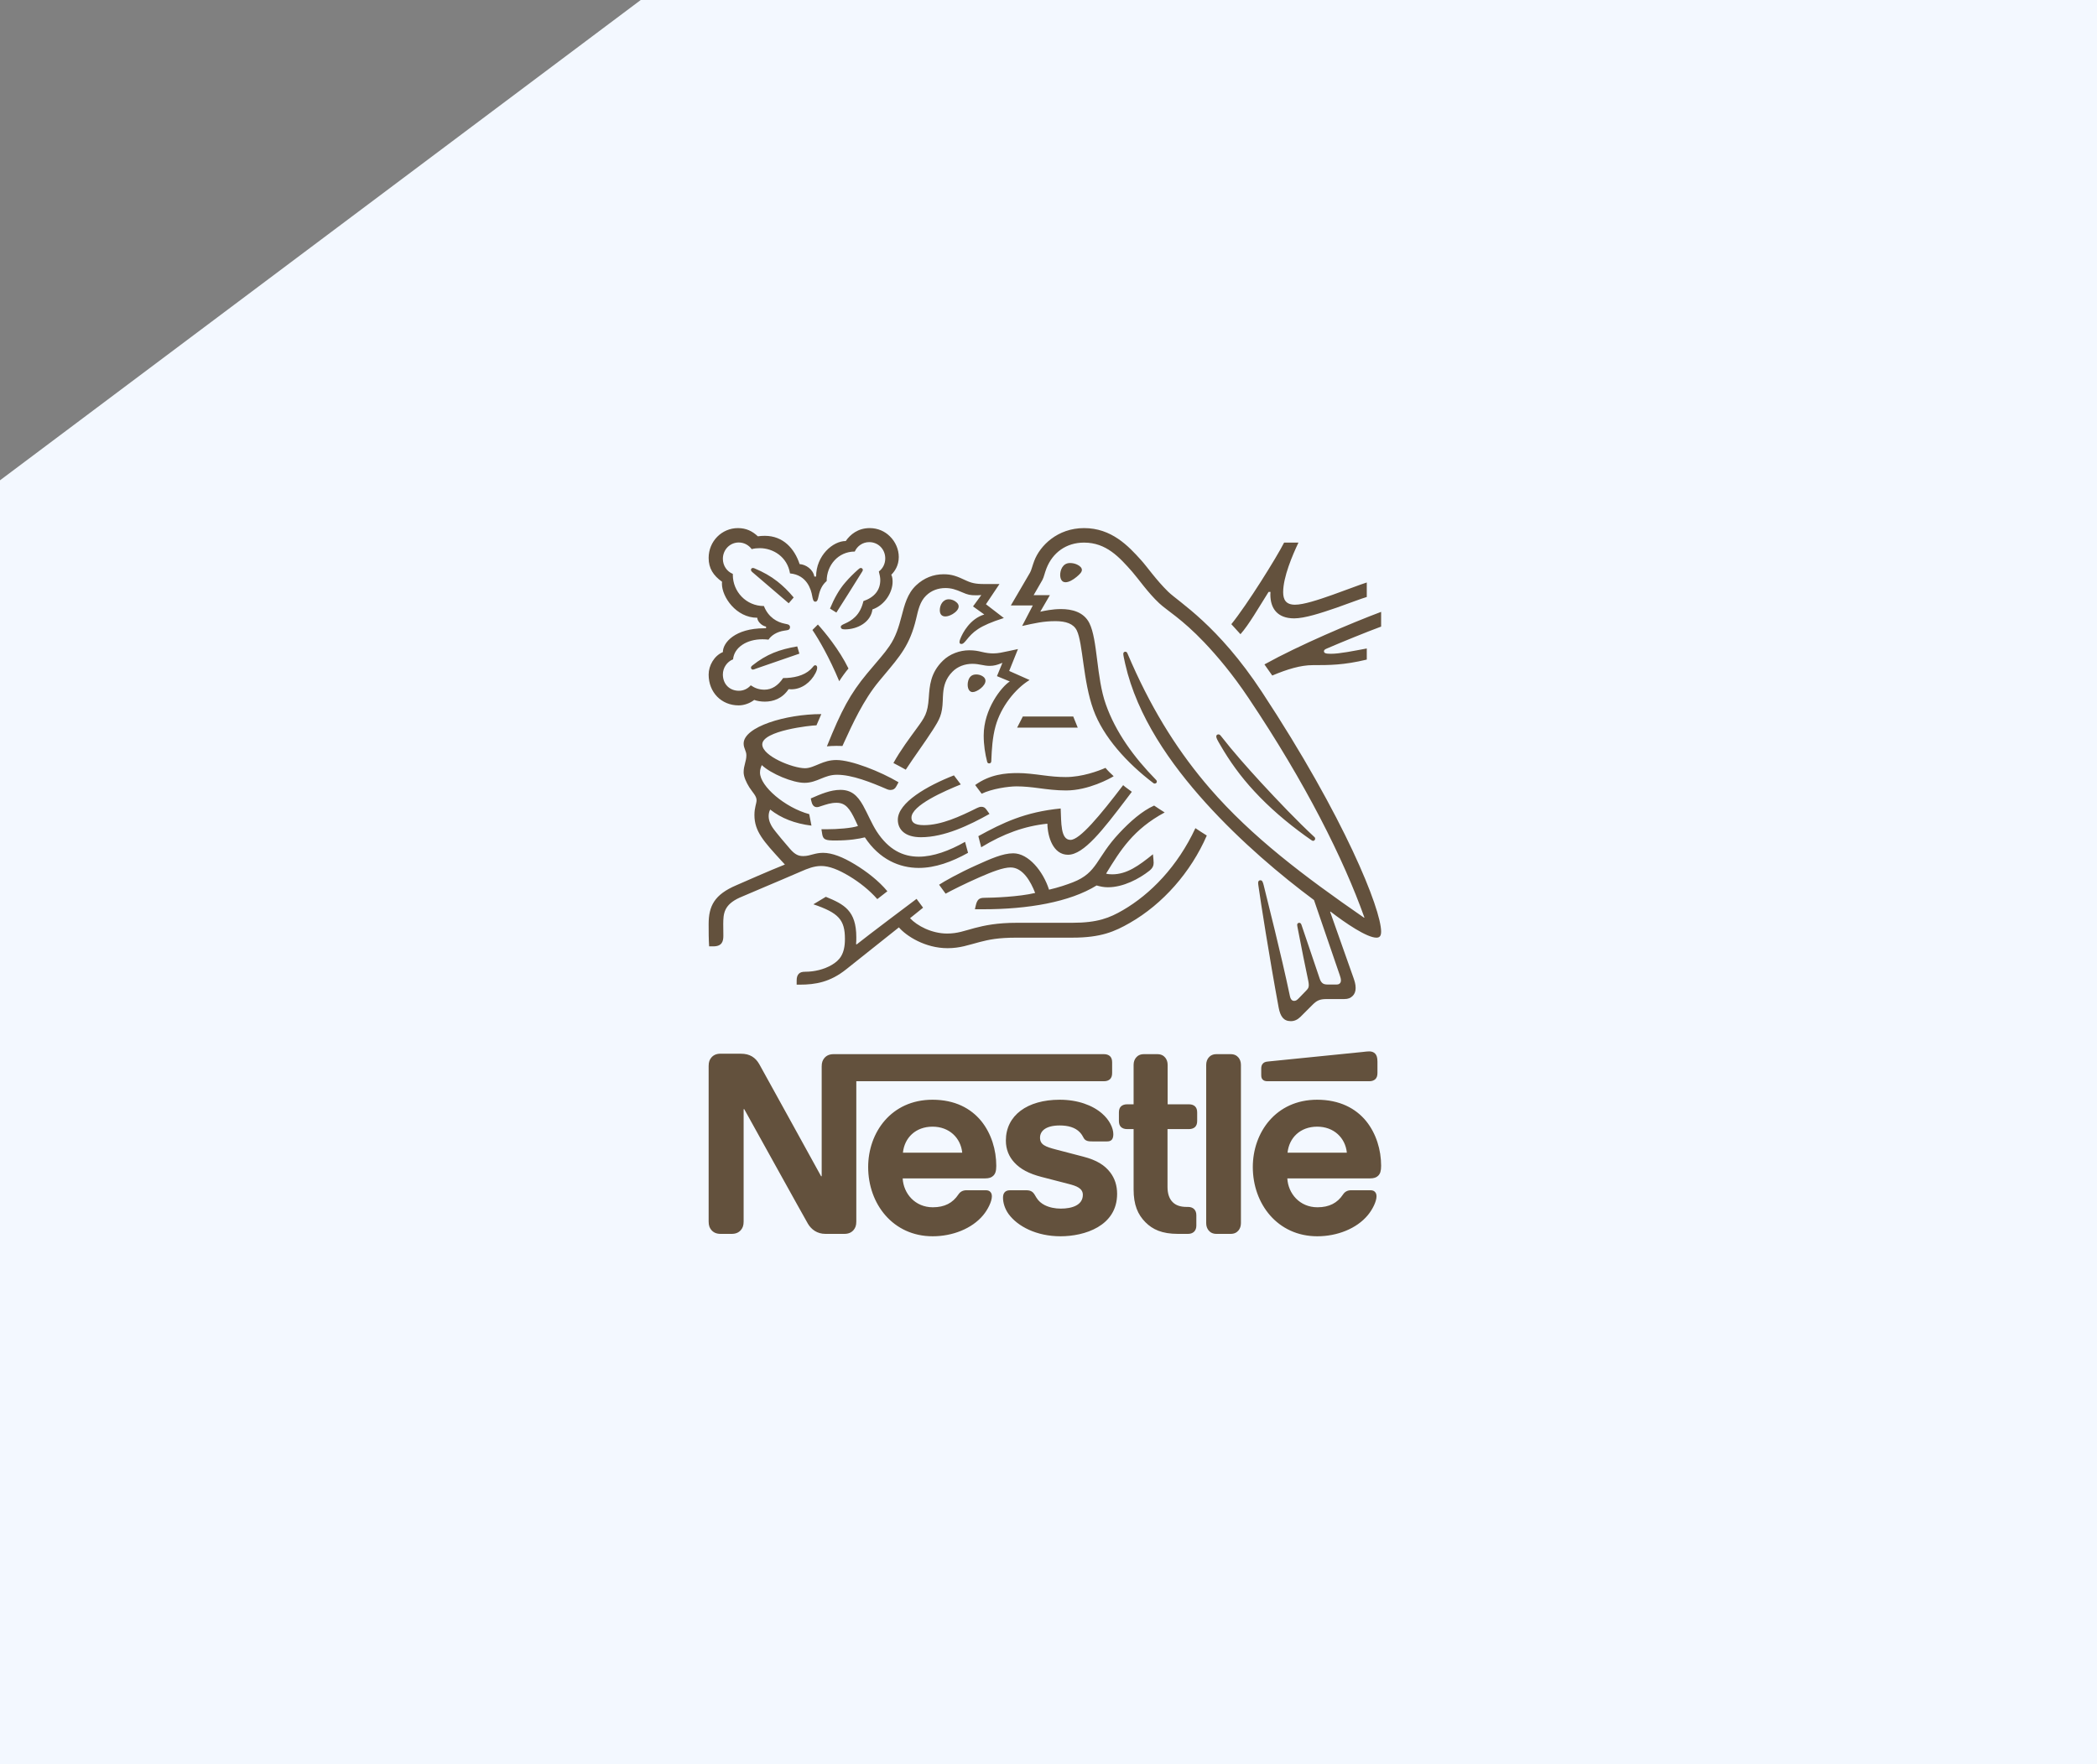 <?xml version="1.0" encoding="UTF-8"?> <svg xmlns="http://www.w3.org/2000/svg" width="290" height="244" viewBox="0 0 290 244" fill="none"><rect x="0" y="0" width="290" height="244" fill="#808080" stroke="none"/><path d="M290 0H88.611L-9.53674e-06 66.422V244H290V0Z" fill="#F3F8FF"></path><g clip-path="url(#clip0_18_1523)"><path d="M152.964 120.814C154.948 117.573 156.721 114.697 161.066 112.356C160.607 112.073 159.953 111.638 159.608 111.404C157.918 112.158 156.244 113.66 154.817 115.181C151.538 118.658 151.832 120.664 148.371 122.016C147.503 122.351 146.437 122.718 145.075 123.037C144.271 120.512 142.255 118.005 140.122 118.005C138.645 118.005 136.939 118.792 134.97 119.676C132.658 120.713 130.543 121.899 129.87 122.351L130.772 123.589C131.461 123.203 133.445 122.201 135.43 121.331C137.152 120.58 138.709 119.962 139.761 119.962C141.449 119.962 142.549 121.916 143.155 123.488C140.941 124.022 137.299 124.157 136.201 124.157C135.694 124.157 135.512 124.239 135.331 124.389C135.168 124.541 135.037 124.808 134.954 125.175L134.823 125.744H136.004C142.138 125.744 147.928 124.759 151.653 122.452C152.176 122.601 152.636 122.702 153.226 122.702C155.359 122.702 157.557 121.516 158.935 120.43C159.427 120.044 159.541 119.693 159.541 119.309C159.541 119.126 159.525 118.958 159.509 118.792L159.443 118.139C157.475 119.728 155.835 120.914 153.8 120.914C153.439 120.914 153.178 120.881 152.964 120.814ZM165.315 114.53C162.855 119.812 159.114 123.654 155.277 125.877C153.456 126.93 151.816 127.616 148.272 127.616H140.613C137.873 127.616 136.153 127.983 134.807 128.335C133.363 128.718 132.444 129.102 130.986 129.102C128.82 129.102 126.82 128.016 125.851 126.98L127.656 125.526L126.753 124.307C126.23 124.691 119.815 129.521 118.469 130.607L118.389 130.558C118.421 130.223 118.421 129.921 118.421 129.622C118.421 125.945 116.747 125.058 114.207 124.022L112.485 125.058C115.978 126.245 116.848 127.197 116.848 129.856C116.848 131.962 116.109 132.797 115.043 133.431C113.943 134.084 112.581 134.384 111.384 134.384C110.877 134.384 110.647 134.484 110.466 134.669C110.268 134.868 110.172 135.17 110.172 135.586V136.171H110.581C112.778 136.171 114.813 135.823 117.043 134.033L124.31 128.25C125.343 129.453 127.952 131.126 131.034 131.126C132.773 131.126 133.889 130.691 135.496 130.272C136.743 129.954 137.956 129.671 140.613 129.671H148.307C152.243 129.671 154.144 128.835 156.244 127.632C160.805 125.026 164.693 120.612 166.891 115.548C166.316 115.181 165.774 114.846 165.315 114.53ZM134.858 108.563C136.922 107.075 139.056 106.909 140.778 106.909C141.812 106.909 143.024 107.059 144.304 107.227C145.337 107.36 146.272 107.461 147.388 107.461C149.634 107.461 151.898 106.626 152.881 106.19C153.162 106.541 153.637 107.009 154.014 107.344C153.538 107.644 150.52 109.314 147.436 109.314C146.074 109.314 144.779 109.148 143.665 108.998C142.68 108.865 141.614 108.748 140.581 108.748C139.449 108.748 137.168 109.08 135.758 109.766L134.858 108.563ZM111.254 108.261C112.14 108.261 112.861 107.962 113.55 107.676C114.207 107.41 114.861 107.143 115.748 107.143C117.847 107.143 120.438 108.179 122.718 109.165C122.849 109.216 122.998 109.249 123.145 109.249C123.506 109.249 123.786 109.08 123.965 108.729L124.259 108.179C121.751 106.691 117.748 105.105 115.665 105.105C114.715 105.105 114.026 105.355 113.369 105.622C112.632 105.924 111.991 106.24 111.318 106.24C109.662 106.24 105.416 104.569 105.416 102.947C105.416 101.042 112.172 100.307 112.912 100.307L113.582 98.754C108.679 98.754 102.839 100.509 102.839 102.83C102.839 103.499 103.218 103.834 103.218 104.452C103.218 105.287 102.839 105.856 102.839 106.792C102.839 107.41 103.199 108.196 103.627 108.881C104.086 109.6 104.628 110.068 104.628 110.669C104.628 111.121 104.332 111.654 104.332 112.708C104.332 114.963 105.595 116.335 108.054 119.026L108.546 119.559C106.513 120.362 102.724 122.033 101.84 122.419C98.772 123.722 98 125.309 98 127.815C98 128.786 98 129.888 98.067 130.873H98.657C99.888 130.873 100.035 130.122 100.035 129.404C100.035 128.92 100.019 128.367 100.019 127.766C100.035 126.378 100.083 125.143 102.281 124.139C103.167 123.739 107.515 121.934 110.746 120.53C111.697 120.111 112.581 119.76 113.566 119.76C114.664 119.76 115.927 120.245 117.503 121.197C118.83 122 120.226 123.086 121.324 124.34L122.718 123.254C121.522 121.815 119.866 120.53 118.208 119.526C116.552 118.523 115.075 117.94 113.828 117.94C113.288 117.94 112.845 118.038 112.466 118.139C112.025 118.256 111.614 118.389 111.091 118.389C110.482 118.389 109.974 118.239 109.235 117.371C108.957 117.053 107.186 114.996 106.81 114.397C106.628 114.112 106.3 113.543 106.3 112.874C106.3 112.59 106.348 112.256 106.513 111.956C108.038 113.159 109.924 113.894 112.22 114.179L111.91 112.59C108.612 111.706 105.103 108.748 105.103 106.841C105.103 106.441 105.202 106.158 105.349 105.807C106.628 107.009 109.63 108.261 111.254 108.261ZM140.661 100.626H149.044L148.421 99.086H141.449L140.661 100.626ZM183.472 89.695C185.44 88.841 188.968 87.404 191 86.653V84.615C186.917 86.15 179.749 89.176 174.862 91.883C174.993 92.052 175.845 93.271 175.944 93.421C178.011 92.552 179.864 91.984 181.536 91.984C183.881 91.984 185.801 91.984 189.016 91.216V89.679C187.211 90.011 185.293 90.414 184.046 90.414C183.309 90.414 183.095 90.313 183.095 90.063C183.095 89.91 183.194 89.812 183.472 89.695ZM179.092 83.627C177.813 83.627 177.452 82.909 177.452 81.889C177.452 79.783 178.748 76.759 179.568 75.037H177.583C176.55 77.075 172.483 83.611 170.285 86.319L171.548 87.706C172.728 86.368 174.024 84.095 175.436 81.856H175.698C175.698 81.973 175.682 82.106 175.682 82.223C175.682 84.112 176.633 85.516 178.977 85.516C180.422 85.516 182.684 84.781 184.818 84.046C186.588 83.426 188.212 82.792 189.016 82.558V80.553C188.097 80.836 186.228 81.573 184.292 82.256C182.259 82.977 180.257 83.627 179.092 83.627ZM135.694 117.17L135.299 115.633C138.677 113.777 141.761 112.289 146.683 111.807C146.779 113.728 146.648 116.15 148.042 116.15C149.324 116.15 152.112 112.792 155.325 108.58C155.621 108.865 156.097 109.165 156.524 109.499L155.704 110.585C152.571 114.697 149.896 118.207 147.698 118.207C145.649 118.207 144.878 115.75 144.846 113.91C141.713 114.229 138.76 115.298 135.694 117.17ZM133.461 116.419C131.298 117.654 129.05 118.473 127.066 118.473C124.852 118.473 122.883 117.505 121.241 114.982C120.552 113.91 120.013 112.574 119.356 111.388C118.568 109.984 117.716 109.232 116.223 109.232C114.861 109.232 113.534 109.801 112.124 110.419L112.188 110.735C112.303 111.254 112.501 111.622 112.976 111.622C113.19 111.622 113.403 111.521 113.518 111.488C114.306 111.238 114.88 111.02 115.681 111.02C116.912 111.02 117.503 111.755 118.341 113.559L118.651 114.229C117.799 114.53 115.796 114.68 114.306 114.68H113.598L113.713 115.399C113.764 115.698 113.879 115.951 114.124 116.068C114.418 116.218 114.845 116.234 115.585 116.234C117.454 116.234 118.814 116 119.602 115.799C121.62 118.857 124.392 120.027 127.066 120.027C129.346 120.027 131.659 119.175 133.873 117.94L133.461 116.419ZM127.359 115.782C125.146 115.782 124.163 114.713 124.163 113.36C124.163 110.988 128.246 108.664 131.92 107.227L132.871 108.479C130.609 109.399 126.048 111.371 126.048 113.075C126.048 113.676 126.393 114.112 127.771 114.112C130.166 114.112 132.74 112.925 135.12 111.739C135.299 111.654 135.512 111.573 135.71 111.573C136.02 111.573 136.217 111.671 136.447 112.005L136.842 112.558C134.07 114.112 130.609 115.782 127.359 115.782ZM178.059 159.404C178.272 157.347 179.816 155.809 182.16 155.809C184.457 155.809 186.049 157.347 186.26 159.404H178.059ZM182.144 152.084C176.451 152.084 173.254 156.612 173.254 161.393C173.254 166.489 176.681 170.968 182.177 170.968C184.916 170.968 187.606 169.915 189.147 168.062C189.82 167.259 190.362 166.138 190.362 165.453C190.362 165.219 190.311 165.017 190.18 164.868C190.049 164.702 189.852 164.601 189.507 164.601H186.866C186.343 164.601 185.982 164.802 185.72 165.202C184.949 166.356 183.832 166.957 182.193 166.957C179.733 166.957 178.141 165.053 178.027 162.963H189.475C189.983 162.963 190.345 162.846 190.591 162.595C190.869 162.329 191 161.943 191 161.224C191 159.036 190.327 156.764 188.917 155.025C187.475 153.27 185.245 152.084 182.144 152.084ZM189.376 149.526C189.721 149.526 189.983 149.426 190.18 149.259C190.394 149.058 190.492 148.791 190.492 148.389V146.835C190.492 146.234 190.378 145.932 190.18 145.717C190.001 145.515 189.705 145.398 189.376 145.398C189.115 145.398 188.853 145.431 188.409 145.483L175.321 146.802C174.942 146.835 174.763 146.952 174.632 147.102C174.483 147.27 174.419 147.488 174.419 147.788V148.658C174.419 148.99 174.483 149.142 174.598 149.276C174.747 149.442 174.961 149.526 175.255 149.526H189.376ZM133.822 94.691C133.822 94.525 133.84 94.324 133.905 94.123C134.036 93.69 134.316 93.271 135.005 93.271C135.315 93.271 135.659 93.355 135.939 93.554C136.185 93.722 136.284 93.94 136.284 94.155C136.284 94.876 135.101 95.712 134.511 95.712C134.086 95.712 133.822 95.293 133.822 94.691ZM129.968 84.381C129.968 83.66 130.396 82.876 131.215 82.876C131.576 82.876 132.003 83.026 132.313 83.328C132.495 83.494 132.577 83.679 132.577 83.861C132.577 84.264 132.198 84.648 131.755 84.915C131.413 85.116 131.05 85.249 130.74 85.249C130.23 85.249 129.968 84.931 129.968 84.381ZM146.616 79.499C146.616 78.915 146.913 77.862 147.978 77.862C148.339 77.862 148.683 77.946 148.961 78.079C149.356 78.262 149.618 78.531 149.618 78.814C149.618 79.116 149.324 79.415 148.881 79.783C148.421 80.169 147.831 80.52 147.353 80.52C146.779 80.52 146.616 79.968 146.616 79.499ZM104.545 92.468C104.332 92.552 104.233 92.602 104.118 92.602C103.939 92.602 103.856 92.452 103.856 92.335C103.856 92.218 103.905 92.15 104.019 92.052C106.038 90.446 107.809 89.812 110.252 89.393L110.549 90.395L104.545 92.468ZM115.665 84.713L114.781 84.163C115.353 82.776 116.06 81.505 116.896 80.553C117.486 79.867 118.045 79.317 118.667 78.765C118.814 78.648 118.897 78.547 119.046 78.547C119.209 78.547 119.324 78.68 119.324 78.814C119.324 78.882 119.289 78.964 119.225 79.064C118.226 80.653 116.274 83.796 115.665 84.713ZM104.038 79.116C103.888 78.982 103.856 78.898 103.856 78.797C103.856 78.68 103.939 78.547 104.118 78.547C104.185 78.547 104.249 78.564 104.332 78.596C105.547 79.099 106.58 79.684 107.499 80.403C108.268 81.004 109.024 81.739 109.761 82.626L109.072 83.426C108.22 82.708 105.464 80.351 104.038 79.116ZM116.06 94.207C116.306 93.788 117.043 92.77 117.339 92.452C116.076 89.845 114.009 87.355 113.107 86.368L112.354 87.121C113.222 88.408 114.682 90.898 116.06 94.207ZM124.868 159.404C125.081 157.347 126.622 155.809 128.967 155.809C131.264 155.809 132.855 157.347 133.069 159.404H124.868ZM168.843 101.777C168.725 101.627 168.629 101.559 168.496 101.559C168.301 101.559 168.202 101.695 168.202 101.845C168.202 102.079 168.365 102.362 168.776 103.064C170.023 105.222 171.564 107.393 173.466 109.431C175.516 111.654 177.928 113.728 180.502 115.583L181.306 116.15C181.421 116.234 181.504 116.283 181.602 116.283C181.765 116.283 181.88 116.117 181.88 115.984C181.88 115.899 181.848 115.817 181.749 115.733C179.356 113.51 176.78 110.803 174.368 108.196C172.483 106.139 170.547 103.967 168.843 101.777ZM126.753 100.759C125.818 102.046 124.539 103.733 123.554 105.521C123.866 105.671 124.9 106.24 125.26 106.441C126.393 104.702 127.968 102.563 129.002 100.942C129.936 99.472 130.313 98.836 130.379 96.863C130.396 96.531 130.396 96.212 130.428 95.896C130.51 94.876 130.772 93.84 131.723 92.887C132.428 92.169 133.445 91.801 134.463 91.801C135.448 91.801 136.02 92.085 136.874 92.085C137.48 92.085 137.924 91.935 138.316 91.783L138.629 91.666L137.873 93.505L139.646 94.24C138.514 94.958 136.038 98.052 136.038 101.712C136.038 103.031 136.233 104.25 136.514 105.339C136.546 105.456 136.61 105.573 136.792 105.573C136.957 105.573 137.072 105.472 137.088 105.287L137.104 104.903C137.152 103.782 137.235 102.011 137.678 100.424C138.415 97.75 140.399 95.243 142.384 94.041L139.563 92.787L140.778 89.761L139.449 90.046C138.645 90.212 138.055 90.362 137.35 90.362C136.89 90.362 136.364 90.297 135.742 90.147C135.267 90.028 134.759 89.929 134.036 89.929C132.74 89.929 131.346 90.43 130.396 91.366C128.657 93.053 128.558 94.876 128.443 96.496C128.294 98.653 127.901 99.187 126.753 100.759ZM122.98 89.377C122.211 90.496 121.652 91.048 119.898 93.154C117.585 95.946 116.37 98.201 114.354 103.216C114.682 103.181 115.158 103.148 115.681 103.148C115.945 103.148 116.159 103.148 116.504 103.165L116.747 102.631C117.879 100.158 119.404 96.814 121.538 94.24L122.275 93.355C124.475 90.73 125.835 89.176 126.689 85.6C126.983 84.329 127.229 83.192 128.067 82.373C128.82 81.638 129.771 81.323 130.74 81.323C131.56 81.323 132.166 81.521 133.053 81.907C133.856 82.256 134.15 82.324 135.005 82.324C135.299 82.324 135.512 82.308 135.71 82.291L134.562 83.861L136.119 84.98C134.167 85.567 133.133 87.489 132.791 88.375C132.724 88.558 132.692 88.675 132.692 88.792C132.692 88.925 132.756 89.059 132.954 89.059C133.168 89.059 133.331 88.893 133.611 88.558C134.562 87.388 135.315 86.585 138.826 85.467L136.348 83.562L138.218 80.77H136.463C135.349 80.77 134.61 80.754 133.643 80.302C132.329 79.684 131.659 79.415 130.492 79.415C129.066 79.415 127.771 79.935 126.705 80.936C125.474 82.09 125.097 83.627 124.654 85.317C124.31 86.62 123.901 88.057 122.98 89.377ZM166.808 169.145C166.808 169.581 166.939 169.899 167.136 170.149C167.382 170.451 167.726 170.636 168.234 170.636H170.186C170.694 170.636 171.038 170.451 171.286 170.149C171.481 169.899 171.612 169.581 171.612 169.145V147.27C171.612 146.835 171.481 146.519 171.286 146.266C171.038 145.967 170.694 145.782 170.186 145.782H168.234C167.726 145.782 167.382 145.967 167.136 146.266C166.939 146.519 166.808 146.835 166.808 147.27V169.145ZM156.769 152.718H155.851C155.506 152.718 155.245 152.819 155.047 152.985C154.833 153.186 154.737 153.455 154.737 153.855V155.009C154.737 155.409 154.833 155.676 155.047 155.877C155.245 156.043 155.506 156.144 155.851 156.144H156.769V164.484C156.769 166.623 157.344 167.961 158.409 169.031C159.394 170.016 160.674 170.636 162.904 170.636H164.298C164.642 170.636 164.904 170.535 165.101 170.367C165.315 170.166 165.446 169.899 165.446 169.499V168.043C165.446 167.643 165.315 167.376 165.101 167.175C164.904 167.007 164.642 166.908 164.298 166.908H164.102C163.216 166.908 162.607 166.674 162.199 166.272C161.707 165.806 161.459 165.085 161.459 164.149V156.144H164.447C164.789 156.144 165.053 156.043 165.248 155.877C165.462 155.676 165.561 155.409 165.561 155.009V153.855C165.561 153.455 165.462 153.186 165.248 152.985C165.053 152.819 164.789 152.718 164.447 152.718H161.477V147.27C161.477 146.835 161.347 146.519 161.149 146.266C160.903 145.967 160.559 145.782 160.049 145.782H158.196C157.688 145.782 157.344 145.967 157.098 146.266C156.9 146.519 156.769 146.835 156.769 147.27V152.718ZM118.208 76.275C118.552 75.505 119.308 74.972 120.208 74.972C121.439 74.972 122.424 75.94 122.424 77.227C122.424 77.978 122.08 78.631 121.538 79.031C121.652 79.467 121.735 79.851 121.735 80.218C121.735 81.622 120.915 82.607 119.404 83.127C119.209 83.978 118.848 84.748 118.258 85.317C117.273 86.286 116.274 86.286 116.274 86.686C116.274 86.903 116.421 87.037 116.83 87.037C118.651 87.037 120.438 86 120.651 84.28C122.39 83.679 123.439 81.889 123.439 80.468C123.439 80.101 123.407 79.783 123.26 79.483C123.735 79.015 124.294 78.213 124.294 77.026C124.294 75.989 123.85 74.936 123.063 74.169C122.374 73.483 121.407 73.032 120.275 73.032C118.635 73.032 117.569 73.935 116.963 74.819C115.174 74.819 112.861 76.841 112.861 79.734H112.615C112.45 78.732 111.435 78.063 110.581 78.011C109.892 75.907 108.335 74.101 105.774 74.101C105.48 74.101 105.119 74.117 104.807 74.169C104.054 73.467 103.218 73.032 102.051 73.032C99.821 73.032 98 74.852 98 77.159C98 78.596 98.641 79.584 99.853 80.452C99.853 80.452 99.837 80.637 99.837 80.719C99.837 82.558 101.805 85.432 104.727 85.432C104.727 85.9 105.301 86.536 105.939 86.653V86.887H105.694C101.675 86.887 99.968 88.86 99.968 90.18C98.772 90.68 98 92.035 98 93.287C98 95.777 99.789 97.549 102.15 97.549C102.938 97.549 103.741 97.233 104.3 96.797C104.708 96.947 105.234 97.031 105.774 97.031C106.906 97.031 108.169 96.631 109.056 95.309C109.187 95.326 109.301 95.326 109.432 95.326C110.877 95.326 112.124 94.357 112.778 93.086C112.944 92.77 113.008 92.52 113.008 92.335C113.008 92.15 112.928 92 112.746 92C112.517 92 112.485 92.218 112.073 92.602C111.155 93.453 109.745 93.772 108.3 93.772C107.595 94.825 106.727 95.377 105.726 95.377C104.988 95.377 104.414 95.176 103.824 94.775C103.349 95.309 102.756 95.527 102.182 95.527C100.887 95.527 99.968 94.607 99.968 93.271C99.968 92.335 100.558 91.499 101.378 91.181C101.528 89.527 103.266 88.408 105.432 88.408C105.71 88.408 105.99 88.425 106.284 88.457C106.612 87.924 107.4 87.355 108.514 87.205C108.743 87.17 108.925 87.154 109.056 87.088C109.187 87.02 109.253 86.887 109.253 86.735C109.253 86.602 109.203 86.485 109.072 86.403C108.957 86.335 108.759 86.302 108.53 86.253C107.499 86.052 106.268 85.399 105.643 83.81C103.167 83.81 101.346 81.79 101.346 79.516V79.366C100.526 79.031 99.968 78.229 99.968 77.276C99.968 76.025 100.937 75.021 102.166 75.021C102.905 75.021 103.544 75.388 103.955 75.94C104.3 75.84 104.692 75.807 105.069 75.807C106.906 75.807 108.877 76.993 109.253 79.298C111.614 79.516 112.172 81.556 112.319 82.408C112.402 82.844 112.466 83.211 112.746 83.211C113.043 83.211 113.107 82.876 113.206 82.425C113.385 81.573 113.697 80.887 114.322 80.351C114.322 78.163 115.927 76.275 118.208 76.275ZM146.552 152.084C142.058 152.084 139.104 154.255 139.104 157.733C139.104 158.968 139.547 159.97 140.269 160.756C141.105 161.676 142.303 162.312 144.042 162.762L147.797 163.733C148.83 164 149.749 164.315 149.749 165.235C149.749 166.656 148.272 167.142 146.699 167.142C145.927 167.142 145.124 166.99 144.469 166.656C144.007 166.422 143.615 166.089 143.337 165.638C143.091 165.254 143.008 164.968 142.629 164.751C142.402 164.617 142.122 164.601 141.745 164.601H139.713C139.27 164.601 139.056 164.734 138.907 164.919C138.76 165.102 138.709 165.371 138.709 165.638C138.709 166.304 138.941 167.142 139.481 167.893C140.728 169.599 143.337 170.968 146.667 170.968C149.946 170.968 154.489 169.581 154.489 165.102C154.489 163.948 154.161 162.963 153.554 162.16C152.783 161.142 151.685 160.44 149.815 159.956L146.093 158.985C144.549 158.585 143.828 158.301 143.828 157.33C143.828 156.394 144.648 155.643 146.552 155.643C147.666 155.643 148.683 155.894 149.34 156.596C149.88 157.181 149.783 157.482 150.208 157.716C150.472 157.85 150.766 157.85 151.226 157.85H153.079C153.375 157.85 153.586 157.798 153.752 157.616C153.883 157.464 153.965 157.23 153.965 156.846C153.965 155.978 153.407 154.857 152.422 154.005C151.111 152.851 149.044 152.084 146.552 152.084ZM128.951 152.084C123.26 152.084 120.061 156.612 120.061 161.393C120.061 166.489 123.49 170.968 128.983 170.968C131.723 170.968 134.412 169.915 135.956 168.062C136.628 167.259 137.168 166.138 137.168 165.453C137.168 165.219 137.12 165.017 136.989 164.868C136.858 164.702 136.661 164.601 136.316 164.601H133.675C133.149 164.601 132.791 164.802 132.527 165.202C131.755 166.356 130.641 166.957 129.002 166.957C126.54 166.957 124.948 165.053 124.833 162.963H136.25C136.759 162.963 137.12 162.846 137.366 162.595C137.646 162.329 137.777 161.943 137.777 161.224C137.777 159.036 137.104 156.764 135.694 155.025C134.249 153.27 132.051 152.084 128.951 152.084ZM174.517 95.695C168.415 86.419 163.053 83.293 161.542 81.823C159.886 80.202 158.623 78.362 157.819 77.478C156.032 75.489 153.72 73.032 149.914 73.032C146.24 73.032 143.812 75.472 143.024 77.578C142.795 78.18 142.613 78.915 142.45 79.181C142.09 79.783 140.466 82.607 139.793 83.728H142.829L141.353 86.569C143.075 86.185 144.304 85.9 145.943 85.9C147.404 85.9 148.454 86.253 148.913 87.187C149.765 88.925 149.765 94.191 151.209 98.152C152.553 101.878 155.835 105.521 159.525 108.313C159.574 108.346 159.624 108.362 159.688 108.362C159.87 108.362 159.985 108.229 159.985 108.095C159.985 107.995 159.953 107.929 159.87 107.845C156.786 104.702 154.275 101.227 152.932 97.415C151.602 93.706 151.816 88.49 150.651 86.169C149.88 84.631 148.24 84.229 146.731 84.229C145.516 84.229 144.386 84.479 143.86 84.596L145.19 82.308H142.942C143.417 81.456 143.911 80.67 144.157 80.202C144.37 79.801 144.451 79.298 144.715 78.613C145.567 76.425 147.452 75.037 149.914 75.037C152.996 75.037 154.801 77.059 156.588 79.083C157.41 80.017 158.754 81.973 160.313 83.426C161.379 84.43 163.411 85.551 166.546 88.841C168.349 90.746 170.448 93.219 172.664 96.531C180.585 108.346 185.784 118.759 188.687 126.881L188.639 126.914C180.323 121.165 173.123 115.733 167.315 109.031C163.2 104.267 159.624 98.754 156.508 91.717C156.294 91.249 156.113 90.814 155.917 90.362C155.835 90.18 155.752 90.128 155.621 90.128C155.458 90.128 155.343 90.245 155.343 90.414C155.343 90.596 155.424 90.999 155.605 91.801C157.261 99.086 161.854 105.622 166.76 111.053C171.647 116.452 177.175 121.097 181.717 124.473L185.261 134.802C185.341 135.053 185.44 135.32 185.44 135.57C185.44 135.755 185.392 135.905 185.277 136.005C185.178 136.106 185.047 136.155 184.751 136.155H183.685C183.226 136.155 183.047 136.089 182.882 135.956C182.719 135.823 182.604 135.621 182.521 135.387C182.209 134.416 180.339 128.985 179.979 127.883C179.912 127.682 179.797 127.616 179.666 127.616C179.503 127.616 179.388 127.749 179.388 127.899C179.388 128.033 179.437 128.185 179.519 128.653C179.995 131.126 180.553 133.899 180.783 134.952C180.881 135.437 180.996 135.888 180.996 136.223C180.996 136.525 180.929 136.691 180.684 136.941L179.584 138.079C179.322 138.345 179.175 138.413 178.961 138.413C178.7 138.413 178.486 138.228 178.387 137.76C177.14 131.828 175.255 124.473 174.763 122.435C174.648 121.984 174.566 121.733 174.304 121.733C174.074 121.733 173.992 121.899 173.992 122.101C173.992 122.25 174.024 122.435 174.042 122.569C174.336 124.675 175.535 132.345 176.83 139.349C177.06 140.552 177.503 141.219 178.518 141.219C178.977 141.219 179.421 141.036 179.832 140.634C180.502 139.951 180.7 139.766 181.504 138.963C182.078 138.394 182.47 138.163 183.456 138.163H185.883C186.457 138.163 186.77 138.011 187.048 137.744C187.309 137.494 187.475 137.143 187.475 136.639C187.475 136.122 187.344 135.706 187.162 135.186C186.54 133.483 184.537 127.717 183.947 126.095L183.998 126.062C186.049 127.649 189.032 129.671 190.345 129.671C190.754 129.671 191 129.488 191 128.835C191 125.76 185.982 113.11 174.517 95.695ZM113.993 146.334C113.764 146.617 113.633 146.936 113.633 147.488V162.661H113.55C113.55 162.661 105.397 147.855 105.005 147.17C104.727 146.685 104.414 146.351 104.003 146.1C103.594 145.866 103.167 145.717 102.347 145.717H99.656C99.034 145.717 98.641 145.932 98.363 146.266C98.131 146.552 98 146.868 98 147.42V168.93C98 169.48 98.131 169.798 98.363 170.084C98.641 170.418 99.034 170.636 99.656 170.636H101.183C101.805 170.636 102.2 170.418 102.478 170.084C102.708 169.798 102.839 169.48 102.839 168.93V153.387H102.922C102.922 153.387 111.384 168.663 111.729 169.232C112.204 170.032 113.008 170.636 114.156 170.636H116.765C117.388 170.636 117.783 170.418 118.061 170.084C118.29 169.798 118.421 169.48 118.421 168.93V149.526H152.686C153.031 149.526 153.292 149.426 153.49 149.259C153.701 149.058 153.8 148.791 153.8 148.389V146.919C153.8 146.517 153.701 146.25 153.49 146.049C153.292 145.883 153.031 145.782 152.686 145.782H115.289C114.664 145.782 114.271 146 113.993 146.334Z" fill="#63513D"></path></g><defs><clipPath id="clip0_18_1523"><rect width="93" height="98" fill="white" transform="translate(98 73)"></rect></clipPath></defs></svg> 